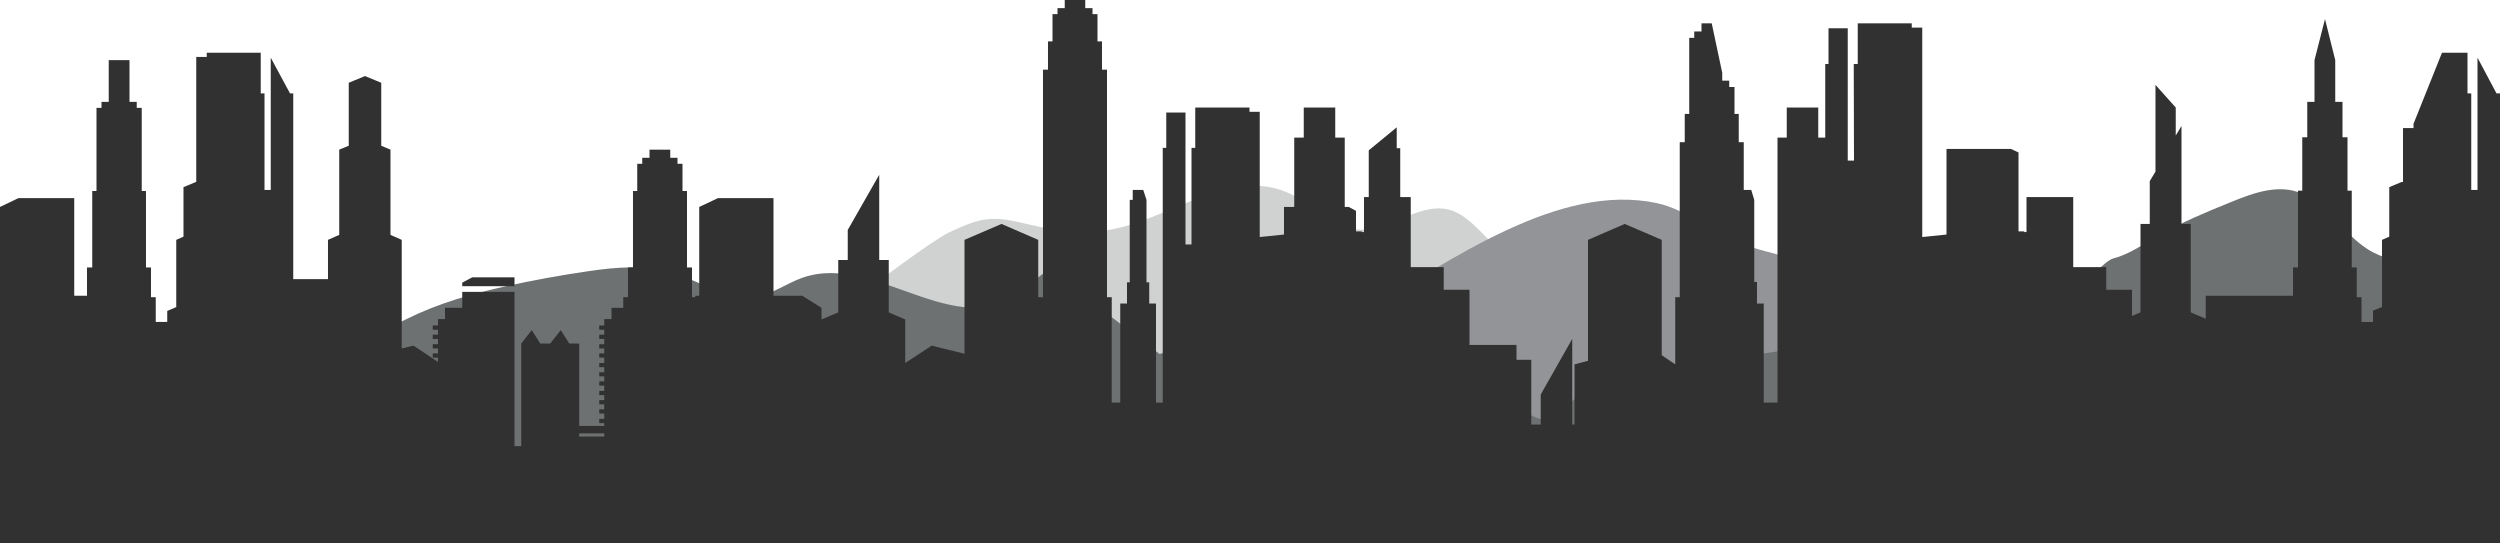 <svg viewBox="0 0 1440 313" fill="none" xmlns="http://www.w3.org/2000/svg" xmlns:xlink="http://www.w3.org/1999/xlink">
	<path id="&lt;Path&gt;" d="M902.94 162.25C891.28 164.09 879.33 157.34 868.39 148.53C858.16 140.34 848.8 126.62 838 121.91C818.85 113.72 799.56 135.22 780.12 131.94C767.73 130.1 756.22 118.02 744.12 112.08C710.14 95.08 675.15 125.6 640.3 132.15C625.04 135.02 609.63 133.38 594.37 129.69C586.16 127.85 577.81 125.39 569.46 126.21C561.68 126.82 554.05 130.51 546.42 133.99C528.13 142.8 420.28 228.39 402 236.99L1109 236.99C1109 236.99 1014.54 145.25 902.94 162.25Z" fill="#D0D1D1" fill-opacity="1" fill-rule="nonzero"/>
	<path id="&lt;Path&gt;" d="M1230 259.99C1200.03 244.65 1167.18 204.13 1137.65 185.52C1095.87 158.91 1051.63 155.23 1008.55 142.34C989.97 136.82 972.82 120.86 954.23 116.97C898.04 105.1 836.52 149.3 783.22 181.01C754.26 198.41 725.44 216.62 696.19 232.17C681.93 239.74 667.52 246.9 653.11 252.83C649.08 254.67 644.18 257.33 639 259.99L1230 259.99Z" fill="#929497" fill-opacity="1" fill-rule="nonzero"/>
	<path id="&lt;Path&gt;" d="M597.88 247.15C580.03 235.35 563.18 218.51 543.74 214.34C525.16 210.31 505.58 218.22 487.58 210.59C482.25 208.29 477.21 204.69 471.74 202.25C462.52 198.07 452.73 197.64 443.37 193.47C431.71 188 421.34 176.91 409.53 172.16C394.7 166.26 379.15 170.44 364.17 174.76C350.49 178.64 336.96 182.53 323.56 188C314.78 191.45 306.14 195.77 297.07 197.35C288.72 198.94 280.07 198.36 271.58 197.93C210.38 195.34 101.95 268.31 81.93 275.51L691.63 275.51C659.52 271.76 627.11 266.15 597.88 247.15Z" fill="#6E7172" fill-opacity="1" fill-rule="nonzero"/>
	<path id="&lt;Path&gt;" d="M85.96 235.78C98.92 235.64 113.61 232.62 126.28 237.37C135.64 240.82 143.56 249.89 152.78 253.2C169.05 258.95 185.32 246.58 200.73 237.37C211.53 230.89 222.76 226 234.14 221.96C233.76 221.68 233.37 221.39 232.99 221.1C222.91 212.32 213.69 200.09 202.03 197.5C196.27 196.2 190.36 197.5 184.46 197.5C167.32 197.35 151.48 188.14 134.2 190.01C109 192.75 78.91 192.6 55.72 209.3C47.51 215.34 39.59 222.11 31.67 228.87C52.84 234.63 76.31 235.93 85.96 235.78Z" fill="#808184" fill-opacity="1" fill-rule="nonzero"/>
	<path id="&lt;Path&gt;" d="M970.18 220.06C969.46 220.47 969.17 222.1 968.59 223.32C967.73 225.77 966 225.77 964.42 225.77C955.01 225.64 945.6 225.43 936.19 225.16C928.27 224.95 919.19 222.3 911.41 226.59C905.8 229.44 900.9 237.4 895.28 240.25C885.35 245.35 875.41 234.54 865.9 226.59C848.47 211.7 829.46 205.98 810.74 201.7C800.94 199.53 791.15 197.69 781.36 196.19C771.27 194.77 761.05 193.95 750.97 197.01C741.17 200.07 731.38 207.21 721.44 205.17C716.25 204.15 711.21 200.68 706.03 198.64C693.64 194.36 680.82 199.46 668 203.95C649.66 189.8 631.28 175.66 612.84 161.52C609.24 158.87 605.5 156.01 601.75 157.23C599.3 158.25 597.14 160.7 594.84 162.94C554.51 203.13 506.12 144.18 461.9 160.09C453.4 163.15 445.19 169.06 436.55 170.7C420.42 173.96 404.57 162.54 388.44 157.44C372.17 152.34 355.46 153.77 338.9 156.21C322.86 158.53 306.87 161.45 290.93 164.98C271.78 169.27 252.77 174.57 234.19 183.75C222.81 189.46 211.57 196.4 200.77 205.58C185.36 218.63 169.09 236.17 152.81 228.01C143.59 223.32 135.67 210.47 126.31 205.58C113.64 198.85 98.94 203.13 85.98 203.33C76.33 203.54 52.85 201.7 31.68 193.54C19.15 188.85 7.48 181.91 0 171.92L0 253.72C1 255.96 2.3 258 3.74 259.63C4.46 260.24 5.61 259.84 6.48 259.63C6.67 259.63 6.86 259.63 7.05 259.63C10.37 260.45 14.11 259.63 17.57 259.63C20.45 259.63 45.08 259.63 53 259.63C77.91 259.63 111.04 259.63 164.48 259.63C228.71 259.63 244.85 259.63 298.57 259.63C344.37 259.63 413.07 259.63 413.07 259.63C414.32 259.63 415.57 259.63 416.82 259.63C438.33 259.63 459.79 259.63 481.2 259.63C482.25 259.63 483.36 259.63 484.51 259.63L823.7 259.63L1053 259.63C1053 259.63 970.61 219.86 970.18 220.06Z" fill="#6E7172" fill-opacity="1" fill-rule="nonzero"/>
	<path id="&lt;Path&gt;" d="M1440 171.84C1428.92 172.87 1417.98 174.09 1407.32 167.75C1402 164.48 1396.96 159.37 1391.63 155.89C1382.42 149.96 1372.49 149.35 1363.28 143.21C1351.47 135.64 1341.25 119.89 1329.3 113.14C1314.62 104.76 1298.93 110.69 1283.96 116.83C1270.43 122.35 1256.9 127.87 1243.51 135.64C1234.73 140.55 1226.09 146.69 1217.02 148.94C1208.53 151.19 1176.43 195.16 1136.27 195.16C937.04 195.16 895 249.77 875 259.99L1440 259.99L1440 171.84Z" fill="#6E7172" fill-opacity="1" fill-rule="nonzero"/>
	<path id="&lt;Compound Path&gt;" d="M882 313L882 244.53L887.47 244.53L887.47 227.21L905.61 195.21L905.61 244.53L906.91 244.53L906.91 209.88L914.68 207.85L914.68 138.16L935.85 128.99L957.16 138.16L957.16 204.59L964.94 209.88L964.94 171.17L967.53 171.17L967.53 81.91L970.41 81.91L970.41 65.61L973 65.61L973 21.8L975.88 21.8L975.88 18.13L980.06 18.13L980.06 13.44L985.96 13.44L992.01 41.97L992.01 46.46L996.04 46.46L996.04 50.12L999.07 50.12L999.07 65.61L1001.52 65.61L1001.52 81.91L1004.4 81.91L1004.4 109.42L1008.72 109.42L1010.45 115.13L1010.45 162.41L1012.03 162.41L1012.03 174.84L1015.92 174.84L1015.92 231.89L1023.84 231.89L1023.84 197.86L1023.84 79.26L1029.17 79.26L1029.17 61.94L1047.31 61.94L1047.31 79.26L1051.34 79.26L1051.34 36.88L1053.22 36.88L1053.22 16.3L1064.3 16.3L1064.3 92.51L1067.9 92.51L1067.76 36.88L1070.06 36.88L1070.06 13.44L1084.75 13.44L1101.17 13.44L1101.17 15.89L1107.22 15.89L1107.22 136.53L1121.18 135.1L1121.18 85.78L1158.34 85.78L1162.66 87.82L1162.66 133.27L1165.97 133.27L1165.97 133.67L1167.26 133.67L1167.26 113.5L1194.18 113.5L1194.18 153.85L1213.19 153.85L1213.19 166.89L1228.03 166.89L1228.03 181.97L1232.93 179.93L1232.93 128.99L1238.26 128.99L1238.26 104.33L1241.56 98.83L1241.56 48.9L1253.23 61.94L1253.23 78.04L1256.54 72.54L1256.54 128.99L1261.87 128.99L1261.87 179.93L1270.51 183.6L1270.51 170.35L1320.77 170.35L1320.77 154.05L1323.65 154.05L1323.65 109.83L1326.1 109.83L1326.1 79.06L1328.98 79.06L1328.98 58.68L1333.15 58.68L1333.15 34.64L1339.2 11L1345.1 34.64L1345.1 58.68L1349.28 58.68L1349.28 79.06L1352.16 79.06L1352.16 109.83L1354.61 109.83L1354.61 154.05L1357.49 154.05L1357.49 171.17L1360.22 171.17L1360.22 185.43L1366.85 185.43L1366.85 178.91L1372.03 176.87L1372.03 138.16L1376.21 136.32L1376.21 107.79L1383.55 104.74L1384.13 104.94L1384.13 73.76L1390.18 73.76L1390.18 71.32L1406.59 30.36L1421.28 30.36L1421.28 53.79L1423.44 53.79L1423.44 109.42L1427.04 109.42L1427.04 33.21L1437.98 53.79L1440 53.79L1440 313L882 313ZM266.25 177.28L266.25 313L0 313L0 184.82L0 178.1L0 119.2L10.65 114.11L42.76 114.11L42.76 170.35L50.11 170.35L50.11 154.05L53.13 154.05L53.13 110.03L55.58 110.03L55.58 62.15L58.46 62.15L58.46 58.68L62.63 58.68L62.63 34.64L74.59 34.64L74.59 58.68L78.76 58.68L78.76 62.15L81.64 62.15L81.64 110.03L84.09 110.03L84.09 154.05L86.97 154.05L86.97 171.17L89.71 171.17L89.71 185.43L96.33 185.43L96.33 179.11L101.52 176.87L101.52 138.16L105.69 136.32L105.69 107.79L113.04 104.74L113.04 32.8L119.08 32.8L119.08 30.36L135.5 30.36L150.19 30.36L150.19 53.79L152.35 53.79L152.35 109.42L155.95 109.42L155.95 33.21L167.04 53.79L168.91 53.79L168.91 160.77L188.92 160.77L188.92 138.16L195.4 135.3L195.4 86.19L200.88 83.95L200.88 47.68L210.24 43.81L219.6 47.68L219.6 83.95L224.92 86.19L224.92 135.3L231.4 138.16L231.4 200.71L238.17 199.08L252.28 208.46L252.28 206.01L249.26 206.01L249.26 203.57L252.28 203.57L252.28 200.71L249.26 200.71L249.26 198.27L252.28 198.27L252.28 195.21L249.26 195.21L249.26 192.77L252.28 192.77L252.28 189.91L249.26 189.91L249.26 187.47L252.28 187.47L252.28 183.8L256.32 183.8L256.32 177.28L266.25 177.28ZM882 207.24L882 313L266.25 313L266.25 168.11L296.35 168.11L296.35 256.96L300.24 256.96L300.24 197.86L306.28 190.12L311.18 197.86L316.94 197.86L322.99 190.12L327.88 197.86L333.64 197.86L333.64 245.34L348.04 245.34L348.04 243.71L345.16 243.71L345.16 241.27L348.04 241.27L348.04 238.21L345.16 238.21L345.16 235.76L348.04 235.76L348.04 232.91L345.16 232.91L345.16 230.47L348.04 230.47L348.04 227.61L345.16 227.61L345.16 225.17L348.04 225.17L348.04 222.11L345.16 222.11L345.16 219.67L348.04 219.67L348.04 216.81L345.16 216.81L345.16 214.37L348.04 214.37L348.04 211.52L345.16 211.52L345.16 209.07L348.04 209.07L348.04 206.01L345.16 206.01L345.16 203.57L348.04 203.57L348.04 200.71L345.16 200.71L345.16 198.27L348.04 198.27L348.04 195.21L345.16 195.21L345.16 192.77L348.04 192.77L348.04 189.91L345.16 189.91L345.16 187.47L348.04 187.47L348.04 183.8L352.22 183.8L352.22 177.28L358.99 177.28L358.99 171.17L361.72 171.17L361.72 154.05L364.6 154.05L364.6 110.03L367.05 110.03L367.05 94.34L369.93 94.34L369.93 90.88L374.11 90.88L374.11 86.19L386.06 86.19L386.06 90.88L390.24 90.88L390.24 94.34L393.12 94.34L393.12 110.03L395.71 110.03L395.71 154.05L398.59 154.05L398.59 171.17L400.46 171.17L400.46 170.35L402.76 170.35L402.76 119.2L413.56 114.11L445.53 114.11L445.53 170.35L462.09 170.35L473.18 177.28L473.18 184.01L482.83 179.93L482.83 149.77L488.3 149.77L488.3 132.45L506.44 100.66L506.44 149.77L511.92 149.77L511.92 179.93L521.42 184.01L521.42 209.07L536.68 199.08L555.55 203.77L555.55 138.16L576.86 128.99L598.03 138.16L598.03 171.17L600.76 171.17L600.76 40.14L603.64 40.14L603.64 23.84L606.24 23.84L606.24 8.15L609.12 8.15L609.12 4.68L613.29 4.68L613.29 0L625.1 0L625.1 4.68L629.28 4.68L629.28 8.15L632.15 8.15L632.15 23.84L634.75 23.84L634.75 40.14L637.63 40.14L637.63 171.17L640.36 171.17L640.36 231.89L645.26 231.89L645.26 174.84L649.15 174.84L649.15 162.61L650.73 162.61L650.73 115.13L652.46 115.13L652.46 109.42L658.51 109.42L660.38 115.13L660.38 162.61L661.96 162.61L661.96 174.84L665.85 174.84L665.85 231.89L669.74 231.89L669.74 85.17L671.76 85.17L671.76 64.8L682.84 64.8L682.84 140.8L686.3 140.8L686.3 85.17L688.46 85.17L688.46 61.94L703.15 61.94L719.71 61.94L719.71 64.39L725.61 64.39L725.61 136.53L739.58 135.1L739.58 119.2L745.48 119.2L745.48 79.26L750.96 79.26L750.96 61.94L769.1 61.94L769.1 79.26L774.57 79.26L774.57 119.2L776.88 119.2L781.05 121.45L781.05 133.27L784.36 133.27L784.36 133.67L785.66 133.67L785.66 113.5L788.4 113.5L788.4 86.6L804.52 73.35L804.52 85.38L806.54 85.38L806.54 113.5L812.59 113.5L812.59 153.85L831.6 153.85L831.6 166.89L846.43 166.89L846.43 198.68L873.5 198.68L873.5 207.24L882 207.24ZM348.04 249.62L333.64 249.62L333.64 251.45L348.04 251.45L348.04 249.62ZM296.35 164.85L266.25 164.85L266.25 162.81L272.01 159.75L296.35 159.75L296.35 164.85Z" fill="#313131" fill-opacity="1" fill-rule="evenodd"/>
</svg>
